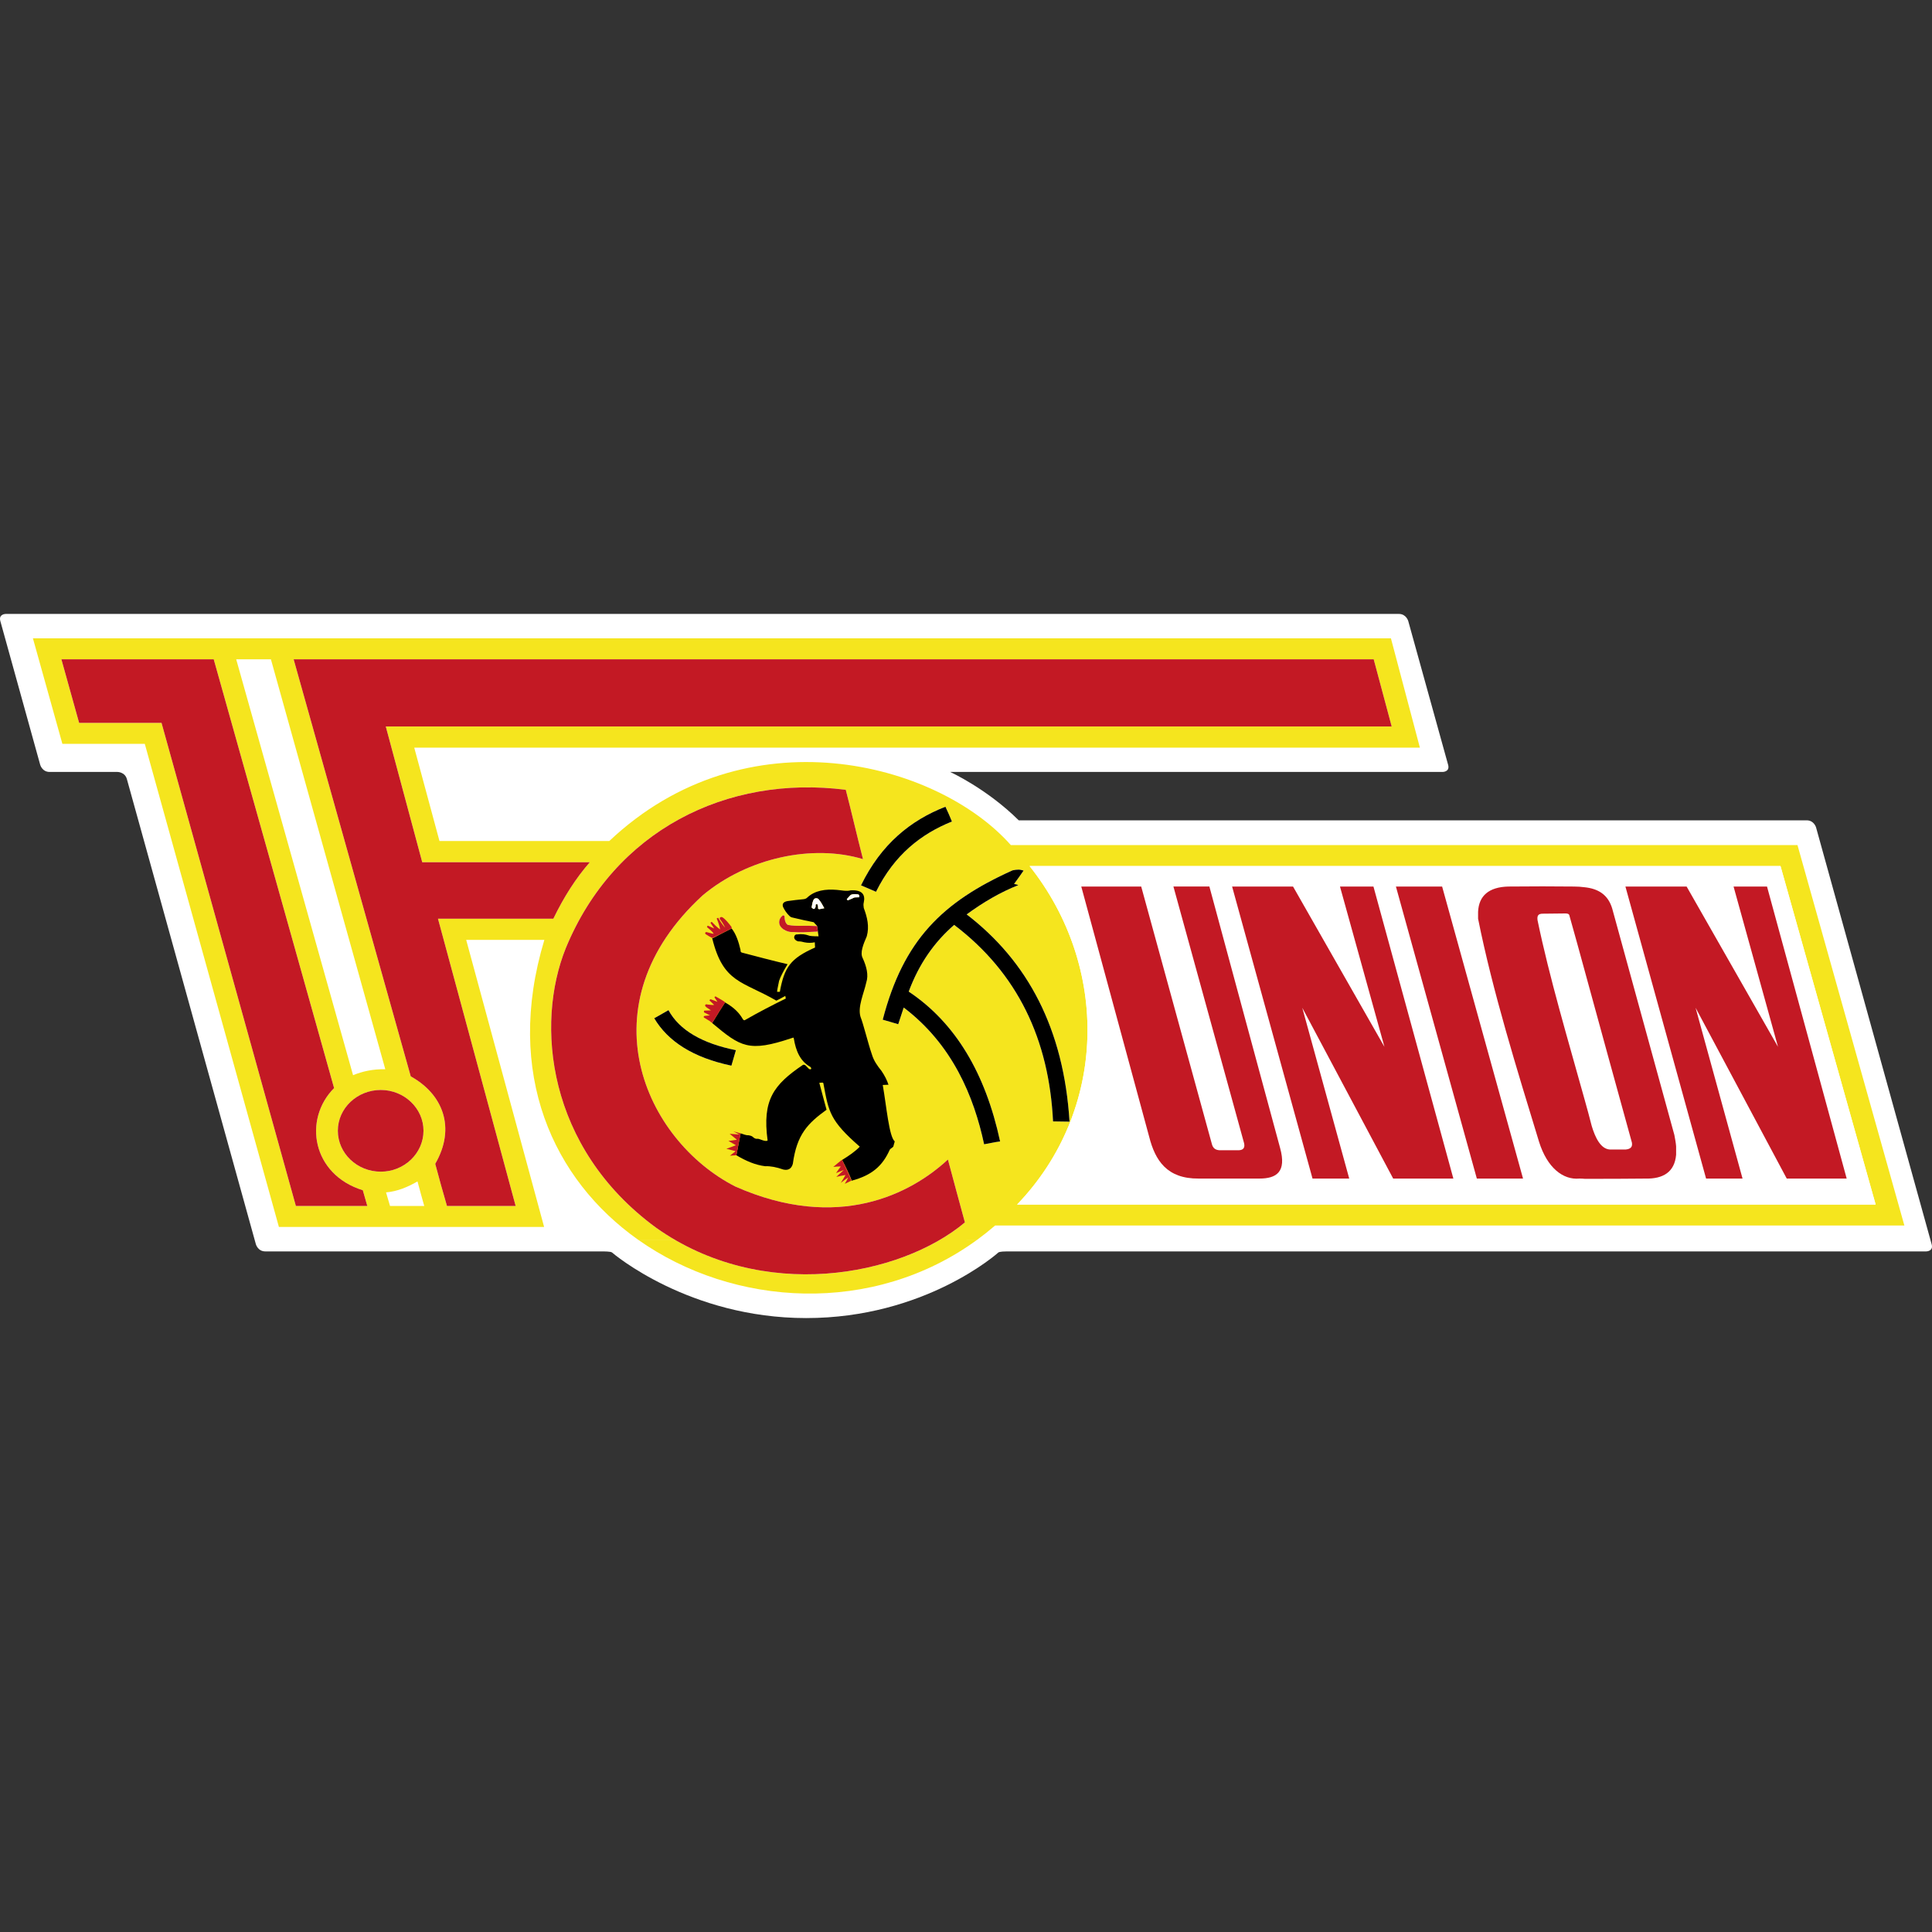 <?xml version="1.0" encoding="utf-8"?>
<!-- Generator: Adobe Illustrator 16.0.3, SVG Export Plug-In . SVG Version: 6.00 Build 0)  -->
<!DOCTYPE svg PUBLIC "-//W3C//DTD SVG 1.1//EN" "http://www.w3.org/Graphics/SVG/1.1/DTD/svg11.dtd">
<svg version="1.1" id="Ebene_1" xmlns="http://www.w3.org/2000/svg" xmlns:xlink="http://www.w3.org/1999/xlink" x="0px" y="0px"
	 width="400px" height="400px" viewBox="0 0 400 400" enable-background="new 0 0 400 400" xml:space="preserve">
<rect x="0" y="0" width="400" height="400" fill="#333333" stroke="none"/>
<g>
	<path fill="#FFFFFF" d="M376,171.32c0,0-0.41-1.479-1.943-1.479h-71.051c0,0,0,0-92.087,0l0,0
		c-6.651-6.586-14.183-10.011-14.199-10.018l0,0c0-0.001,0-0.001,0-0.001s0,0,1.534,0h100.44c0,0,1.534,0,1.123-1.478l-8.252-29.758
		c0,0-0.41-1.479-1.943-1.479H1.193c0,0-1.534,0-1.124,1.479l8.253,29.758c0,0,0.41,1.478,1.943,1.478h14.06
		c0,0,1.534,0,1.943,1.478l26.709,96.311c0,0,0.41,1.478,1.943,1.478c0,0-1.534,0,69.995,0c0,0,1.533,0,1.783,0.216
		s15.919,13.586,40.209,13.586c24.542,0,39.563-13.37,39.802-13.586c0,0,0.24-0.216,1.773-0.216c190.322,0,190.322,0,190.322,0
		s1.533,0,1.124-1.478L376,171.32L376,171.32z"/>
	<path fill="#F5E51E" d="M139.651,256.646c18.806,10.979,41.282,8.081,55.036-0.003l7.672,0.003
		c-21.55,15.779-50.515,13.999-70.28,0.001L139.651,256.646L139.651,256.646L139.651,256.646z"/>
	<path fill="#F5E51E" d="M132.078,256.646c-17.47-12.368-27.752-34.282-19.374-62.051H96.521l16.132,59.429H57.744L29.979,154.006
		H12.917l-6.101-21.848h281.161l5.997,22.637H85.767l5.222,19.332h32.731h2.427c28.334-26.779,67.835-16.423,83.138,0.839H372.15
		l22.13,78.762H206.029c-1.197,1.032-2.421,2.006-3.67,2.921l-7.673-0.003c1.866-1.101,3.572-2.292,5.086-3.56
		c-1.189-4.29-2.326-8.632-3.516-13.021c-7.6,7.054-22.698,15.043-44.051,5.575c-18.716-9.568-31.436-37.581-6.722-60.268
		c9.307-7.792,22.75-10.653,33.193-7.496c-1.241-4.784-2.327-9.567-3.567-14.352c-24.662-3.157-47.929,8.433-57.959,32.747
		c-6.36,15.731-3.93,41.329,18.664,57.898c1.259,0.893,2.539,1.717,3.836,2.474L132.078,256.646L132.078,256.646L132.078,256.646z
		 M152.899,236.932l-0.435,2.246C152.618,238.421,152.758,237.676,152.899,236.932L152.899,236.932L152.899,236.932z
		 M135.453,210.821c2.844,4.783,8.015,8.138,15.977,9.814c0.31-1.086,0.62-2.121,0.93-3.206c-6.876-1.381-11.685-4.093-13.96-8.285
		C137.418,209.686,136.436,210.277,135.453,210.821L135.453,210.821L135.453,210.821z M181.366,184.633
		c3.826-7.694,9.358-11.985,15.718-14.55c-0.414-1.035-0.879-2.071-1.344-3.058c-7.187,2.812-13.288,7.693-17.476,16.275
		L181.366,184.633L181.366,184.633L181.366,184.633z M209.647,180.194c-14.58,6.56-22.594,14.451-26.885,30.922
		c1.085,0.296,2.171,0.642,3.206,0.938c0.362-1.135,0.775-2.318,1.137-3.453c10.082,7.644,14.528,18.396,16.647,28.308
		c1.19-0.196,2.121-0.442,3.31-0.591c-3.051-14.153-9.254-24.561-18.923-31.021c2.171-5.819,5.326-10.258,9.41-13.81
		c13.185,10.011,19.646,23.771,20.474,40.688c1.137,0,2.275,0.05,3.412,0.05c-1.189-19.187-8.634-33.192-21.3-42.907
		c3.515-2.564,6.978-4.587,10.702-6.066c-0.311-0.147-0.568-0.147-0.88-0.246c0.673-0.937,1.345-1.824,1.966-2.762
		c-0.362-0.099-0.725-0.197-1.035-0.197C210.526,180.046,210.113,180.095,209.647,180.194L209.647,180.194L209.647,180.194z
		 M80.751,249.683h7.083c-0.465-1.627-0.931-3.353-1.396-5.079c-2.068,1.182-4.188,2.071-6.515,2.268L80.751,249.683L80.751,249.683
		z M213.163,179.306c16.597,20.861,16.184,50.552-2.585,70.082h177.756l-19.699-70.082H213.163L213.163,179.306L213.163,179.306z
		 M44.249,136.498H12.71l3.671,13.169h17.063l27.816,100.017h14.787c-0.31-1.036-0.62-2.171-0.93-3.255
		c-10.496-3.255-12.409-14.647-5.946-21.157L44.249,136.498L44.249,136.498z M78.839,225.666c-4.912,0-8.893,3.798-8.893,8.434
		c0,4.685,3.981,8.481,8.893,8.481c4.86,0,8.841-3.797,8.841-8.481C87.68,229.463,83.699,225.666,78.839,225.666L78.839,225.666
		L78.839,225.666z M60.794,136.498l24.249,86.357c6.618,3.649,9.41,10.602,5.067,18.099c0.776,2.96,1.603,5.87,2.43,8.729h14.218
		l-16.08-59.478h23.887c2.171-4.487,4.653-8.384,7.548-11.688H87.421l-7.549-28.11h208.26l-3.723-13.909H60.794L60.794,136.498z
		 M169.164,191.735c-1.241-0.05-2.326-0.099-3.205-0.05c-0.932,0-1.862,0-2.844-0.197c-0.413-0.246-0.672-0.838-0.672-1.726
		c0-0.148-0.207-0.346-0.414-0.197c-0.827,0.641-0.827,1.577-0.517,2.12c0.362,0.592,0.982,0.986,1.706,1.184
		c0.208,0.049,0.414,0.099,0.621,0.099c0.362,0,0.775,0,1.551,0.049c0.672,0,1.345,0,1.965-0.049c0.76-0.049,1.421-0.05,1.981-0.096
		l-0.105-0.739C169.205,192,169.182,191.868,169.164,191.735L169.164,191.735L169.164,191.735z M79.77,221.375l-23.681-84.877
		h-7.186l24.196,86.109C75.013,221.818,77.184,221.326,79.77,221.375L79.77,221.375L79.77,221.375z"/>
	<path d="M175.524,186.409c0.414-0.148,0.826-0.346,1.24-0.543c0.052-0.049,0.311-0.099,1.138-0.099v-0.247
		c0-0.246-0.103-0.295-0.259-0.345c-0.155,0-0.362-0.05-0.568-0.05c-0.465,0-0.879,0.05-1.034,0.247
		c-0.258,0.296-0.516,0.542-0.724,0.788C175.369,186.26,175.472,186.359,175.524,186.409L175.524,186.409L175.524,186.409z
		 M170.664,188.036c-0.362-0.69-0.724-1.332-1.19-1.875c-0.206-0.246-0.775-0.246-0.93,0c-0.259,0.297-0.363,0.888-0.465,1.48
		c-0.053,0.099-0.053,0.197,0,0.296c0.102,0.05,0.154,0.148,0.258,0.197c0.104,0.099,0.207,0.049,0.311,0
		c0.207-0.197,0.259-0.493,0.207-0.838l0.31-0.147c0.104,0.098,0.155,0.345,0.207,0.591v0.247c-0.052,0.147,0.103,0.246,0.31,0.246
		C169.992,188.183,170.302,188.085,170.664,188.036L170.664,188.036L170.664,188.036z M169.474,193.855l-0.138-0.983
		c0-0.231-0.056-0.482-0.106-0.74l-0.066-0.446c-0.206-0.246-0.517-0.493-0.672-0.739c-1.551-0.296-2.947-0.642-4.447-0.986
		c-0.258-0.05-0.413-0.148-0.568-0.296c-0.621-0.592-1.034-1.233-1.344-1.874c-0.258-0.691,0.103-1.086,0.93-1.233
		c1.086-0.147,2.223-0.296,3.361-0.396c0.311-0.049,0.517-0.147,0.673-0.295c1.602-1.528,3.825-1.824,6.152-1.627
		c0.724,0.049,2.068,0.345,2.843,0.099c2.43-0.148,3.103,0.888,2.741,2.515c-0.104,0.345-0.052,0.74,0,1.135
		c0.724,1.923,1.188,3.847,0.62,5.868c-0.724,1.677-1.448,3.403-0.828,4.538c0.776,1.726,1.241,3.451,0.724,5.029
		c-0.517,2.318-1.81,5.031-1.189,7.103c0.569,1.381,1.603,5.622,2.326,7.693c0.414,1.431,1.19,2.467,2.017,3.502
		c0.672,0.985,1.138,1.923,1.448,2.861c-0.414,0-0.775,0.049-1.189,0.049c0.775,4.389,1.292,10.651,2.481,11.688
		c-0.103,0.295-0.155,0.643-0.259,0.938c0,0.296-0.568,0.443-0.775,0.788c-1.499,3.354-3.67,5.276-7.91,6.411v-0.146
		c-0.461-1.174-1.228-2.783-1.946-4.156c1.44-0.884,2.776-1.815,3.651-2.749c-6.205-5.424-6.411-7.152-7.498-12.921
		c0-0.246-0.103-0.346-0.258-0.346c-0.207,0-0.414,0.05-0.62,0.05c0.517,1.875,0.982,3.748,1.499,5.572
		c-3.878,2.812-6.153,5.079-6.98,11.195c-0.31,1.135-1.086,1.381-1.965,1.185c-1.396-0.494-2.688-0.74-3.774-0.69
		c-2.016-0.248-3.981-1.086-5.945-2.27c0.309-1.529,0.569-3.007,0.878-4.537c0.569,0.196,1.189,0.444,1.603,0.396
		c0.569,0.098,0.775,0.196,1.034,0.443c0.207,0.146,0.362,0.346,0.982,0.296c0.31,0,1.551,0.69,1.965,0.345
		c-1.138-8.384,1.24-11.539,7.29-15.634c0.207-0.1,0.309-0.051,0.569,0.099c0.258,0.246,0.465,0.493,0.723,0.74
		c0.517,0.198,0.57-0.148,0.259-0.444c-2.12-1.183-2.999-3.353-3.413-5.869c-0.052-0.098,0.052-0.296-0.414-0.098
		c-8.945,3.008-10.6,1.824-16.493-3.107l1.51-2.459c0.381-0.602,0.768-1.202,1.164-1.811c1.991,1.127,3.017,2.304,3.685,3.479
		c0.207,0.296,0.362,0.247,0.568,0.099c2.741-1.577,5.532-3.008,8.325-4.388c-0.052-0.198-0.104-0.396-0.104-0.544
		c-0.621,0.346-1.241,0.69-1.862,0.986c-7.023-4.089-11.004-3.601-13.28-12.939c0.055,0.015,0.127,0.004,0.199-0.031
		c1.238-0.661,2.388-1.235,3.664-1.889l0.163-0.083c0.879,1.084,1.448,2.713,1.861,4.537c-0.104,0.148,0.104,0.395,0.207,0.443
		c3.205,0.839,6.359,1.677,9.513,2.416c-0.879,1.432-1.5,2.663-1.758,3.453c-0.206,1.036-0.413,1.923-0.413,2.268h0.569
		c0.93-5.078,2.171-6.903,7.29-9.172c0-0.346-0.052-0.74-0.052-1.085c-0.724,0.148-1.448,0.148-2.172,0
		c-0.361-0.099-0.723-0.197-1.292-0.197c-1.241-0.395-0.827-1.529-0.208-1.431c1.034-0.148,1.759,0,2.327,0.197
		C167.613,193.806,168.44,193.855,169.474,193.855L169.474,193.855L169.474,193.855z"/>
	<path d="M135.453,210.821c0.983-0.544,1.965-1.135,2.947-1.677c2.275,4.192,7.083,6.904,13.96,8.285
		c-0.31,1.085-0.62,2.12-0.93,3.206C143.468,218.958,138.297,215.604,135.453,210.821L135.453,210.821L135.453,210.821z"/>
	<path d="M181.366,184.633l-3.102-1.332c4.188-8.582,10.289-13.464,17.476-16.275c0.465,0.986,0.931,2.022,1.344,3.058
		C190.725,172.648,185.192,176.939,181.366,184.633L181.366,184.633L181.366,184.633z"/>
	<path d="M209.647,180.194c0.466-0.099,0.879-0.147,1.24-0.147c0.311,0,0.673,0.099,1.035,0.197
		c-0.621,0.938-1.293,1.825-1.966,2.762c0.312,0.099,0.569,0.099,0.88,0.246c-3.724,1.479-7.187,3.502-10.702,6.066
		c12.667,9.715,20.111,23.721,21.3,42.907c-1.137,0-2.275-0.05-3.412-0.05c-0.828-16.916-7.289-30.677-20.474-40.688
		c-4.084,3.552-7.238,7.99-9.41,13.81c9.668,6.46,15.872,16.867,18.923,31.021c-1.188,0.148-2.119,0.395-3.31,0.591
		c-2.119-9.911-6.565-20.664-16.647-28.308c-0.362,1.135-0.775,2.318-1.137,3.453c-1.034-0.297-2.12-0.643-3.206-0.938
		C187.053,194.645,195.067,186.753,209.647,180.194L209.647,180.194L209.647,180.194z"/>
	<path fill="#FFFFFF" d="M223.866,183.547l14.063,51.834c1.241,4.882,3.67,8.68,10.236,8.63h12.564c3.517,0,5.688-1.332,4.292-6.362
		c-4.86-18-9.773-36.051-14.634-54.102h-7.445l14.529,52.771c0.414,1.233,0,1.775-0.931,1.825h-4.084
		c-0.828-0.05-1.345-0.444-1.553-1.282c-4.858-17.756-9.771-35.509-14.631-53.313H223.866L223.866,183.547z M267.709,183.547
		h-12.615l16.648,60.464h7.601l-9.721-35.361l18.82,35.361h12.46l-16.545-60.464h-6.929l9.204,33.191L267.709,183.547
		L267.709,183.547z M349.194,183.547h-12.668l16.701,60.464h7.548l-9.72-35.361l18.872,35.361h12.408l-16.493-60.464h-6.928
		l9.203,33.191L349.194,183.547L349.194,183.547z M289.01,183.547l16.753,60.464h9.564l-16.752-60.464H289.01L289.01,183.547z
		 M306.022,190.206c2.998,14.992,8.066,31.269,12.614,46.162c1.707,5.475,5.017,7.94,8.325,7.644c0.362,0,0.775,0,1.138,0.05
		c4.239,0,8.377,0,12.512-0.05c3.774,0.099,6.102-1.381,6.412-4.933v-1.726c-0.052-0.74-0.207-1.527-0.362-2.367l-12.875-46.9
		c-0.879-2.91-2.947-4.094-5.687-4.39c-0.724-0.099-1.499-0.148-2.275-0.148c-4.136-0.049-8.583-0.049-13.545,0
		c-3.981,0.1-6.103,1.874-6.257,5.228v0.987V190.206L306.022,190.206L306.022,190.206z M213.163,179.306h155.472l19.699,70.082
		H210.578C229.346,229.858,229.759,200.167,213.163,179.306L213.163,179.306L213.163,179.306z M328.099,201.006
		c3.257,11.886,6.462,23.624,9.771,35.559c0.155,0.888-0.259,1.331-1.293,1.431h-3.256c-1.914-0.1-3.051-2.466-3.775-4.884
		c-0.465-1.775-0.931-3.6-1.447-5.375c-3.464-12.478-7.29-25.252-9.772-37.235c-0.104-0.888,0.104-1.331,1.086-1.331
		c1.553,0,3.153-0.05,4.652-0.05c0.415,0,0.828,0.05,0.88,0.493C326.031,193.46,327.065,197.208,328.099,201.006L328.099,201.006
		L328.099,201.006z"/>
	<path fill="#C31924" d="M44.249,136.498l24.921,88.773c-6.463,6.51-4.55,17.902,5.946,21.157c0.311,1.084,0.62,2.219,0.93,3.255
		H61.259L33.443,149.667H16.381l-3.671-13.169H44.249L44.249,136.498z"/>
	<path fill="#C31924" d="M78.839,225.666c4.86,0,8.841,3.798,8.841,8.434c0,4.685-3.981,8.481-8.841,8.481
		c-4.912,0-8.893-3.797-8.893-8.481C69.946,229.463,73.927,225.666,78.839,225.666L78.839,225.666L78.839,225.666z"/>
	<path fill="#C31924" d="M60.794,136.498H284.41l3.723,13.909H79.872l7.549,28.11h34.693c-2.896,3.305-5.377,7.201-7.548,11.688
		H90.679l16.08,59.478H92.54c-0.828-2.859-1.654-5.77-2.43-8.729c4.343-7.497,1.551-14.449-5.067-18.099L60.794,136.498
		L60.794,136.498z"/>
	<path fill="#C31924" d="M178.677,177.876c-10.444-3.157-23.886-0.296-33.193,7.496c-24.714,22.687-11.995,50.699,6.722,60.268
		c21.353,9.468,36.451,1.479,44.051-5.575c1.19,4.39,2.327,8.731,3.516,13.021c-13.442,11.245-41.982,16.669-63.957,1.084
		c-22.594-16.569-25.024-42.167-18.664-57.898c10.03-24.314,33.297-35.904,57.959-32.747
		C176.351,168.309,177.437,173.092,178.677,177.876L178.677,177.876L178.677,177.876z"/>
	<path fill="#C31924" d="M169.371,192.869l-0.141-0.736C169.28,192.389,169.336,192.64,169.371,192.869L169.371,192.869
		L169.371,192.869z"/>
	<path fill="#C31924" d="M169.164,191.735c0.018,0.133,0.041,0.266,0.066,0.397l0.105,0.739c-0.561,0.046-1.221,0.047-1.981,0.096
		c-0.62,0.049-1.293,0.049-1.965,0.049c-0.775-0.049-1.189-0.049-1.551-0.049c-0.207,0-0.414-0.05-0.621-0.099
		c-0.723-0.197-1.343-0.592-1.706-1.184c-0.31-0.543-0.31-1.479,0.517-2.121c0.207-0.147,0.414,0.05,0.414,0.198
		c0,0.888,0.259,1.479,0.672,1.726c0.982,0.197,1.913,0.197,2.844,0.197C166.838,191.636,167.923,191.685,169.164,191.735
		L169.164,191.735L169.164,191.735z"/>
	<path fill="#C31924" d="M147.456,194.231c1.285-0.646,2.574-1.262,3.866-1.922c-1.278,0.655-2.426,1.229-3.667,1.891
		C147.583,194.235,147.511,194.246,147.456,194.231L147.456,194.231L147.456,194.231z"/>
	<path fill="#C31924" d="M151.43,191.882c0.051,0.147,0.051,0.246,0.051,0.346c-1.344,0.689-2.688,1.331-4.032,1.972
		c-0.466-0.246-0.983-0.542-1.345-0.788c-0.259-0.247,0-0.543,0.311-0.396c0.361,0.1,0.724,0.198,1.137,0.296h0.207
		c-0.258-0.443-0.879-0.937-1.396-1.38l0.155-0.296c0.413,0.197,0.879,0.394,1.345,0.592l-0.776-1.184
		c0.052-0.05,0.155-0.099,0.259-0.198c0.569,0.593,1.137,1.184,1.757,1.579c-0.154-0.789-0.414-1.529-0.724-2.27l0.31-0.147
		c0.414,0.74,0.879,1.431,1.448,2.071c-0.258-0.542-0.62-1.184-1.085-1.775c-0.207-0.444,0.362-0.493,0.517-0.395
		C150.292,190.403,150.81,191.093,151.43,191.882L151.43,191.882L151.43,191.882z"/>
	<path fill="#C31924" d="M150.085,207.515c-0.358,0.631-0.745,1.231-1.126,1.833L150.085,207.515L150.085,207.515L150.085,207.515z"
		/>
	<path fill="#C31924" d="M148.96,209.347c-0.51,0.807-1.011,1.617-1.511,2.46L148.96,209.347L148.96,209.347L148.96,209.347z
		 M150.124,207.538c-0.405,0.622-0.786,1.215-1.164,1.81L150.124,207.538L150.124,207.538L150.124,207.538z M150.137,207.515
		l-1.177,1.832l-1.511,2.46c-0.208-0.148-0.363-0.296-0.569-0.444c-0.104-0.099-0.775-0.443-1.137-0.69
		c-0.104-0.147-0.052-0.296,0.155-0.345c0.362-0.051,0.724-0.051,1.086-0.098c-0.414-0.198-0.827-0.445-1.241-0.643
		c0-0.099,0-0.246,0.052-0.346c0.465,0,0.931-0.048,1.396-0.048c-0.362-0.297-0.879-0.544-1.137-0.839
		c-0.208-0.346,0.155-0.494,0.31-0.396c0.517,0.05,1.034,0.148,1.5,0.1l-0.983-0.938c0.051-0.098,0.156-0.196,0.207-0.246
		c0.466,0.148,0.982,0.346,1.448,0.542c-0.207-0.296-0.414-0.641-0.62-0.937c0.051-0.098,0.103-0.098,0.206-0.196
		C149.103,206.825,149.775,207.22,150.137,207.515L150.137,207.515L150.137,207.515z"/>
	<path fill="#C31924" d="M176.3,244.308c-0.403-0.771-0.783-1.582-1.165-2.409l-0.659-1.47
		C175.169,241.729,175.867,243.208,176.3,244.308L176.3,244.308L176.3,244.308z"/>
	<path fill="#C31924" d="M175.135,241.899c-0.264-0.573-0.528-1.154-0.801-1.735l0.142,0.266L175.135,241.899L175.135,241.899
		L175.135,241.899z"/>
	<path fill="#C31924" d="M174.334,240.115c0.667,1.471,1.284,2.892,1.951,4.312c-0.503,0.275-0.969,0.474-1.382,0.67
		c0.258-0.442,0.517-0.887,0.724-1.331c-0.517,0.345-1.034,0.74-1.551,1.135c0.361-0.544,0.672-1.086,0.982-1.629
		c-0.621,0.1-1.292,0.248-1.913,0.395c0.517-0.492,1.033-0.937,1.551-1.43c-0.569,0.198-1.085,0.443-1.603,0.643
		c0.311-0.494,0.672-0.938,0.982-1.382c-0.518,0-1.086,0.048-1.551,0.098C173.094,241.102,173.714,240.609,174.334,240.115
		L174.334,240.115L174.334,240.115z"/>
	<polygon fill="#C31924" points="152.464,239.178 151.12,239.278 152.31,238.34 150.396,237.847 152.36,237.107 150.81,236.218 
		152.567,235.972 151.068,234.741 153.085,234.887 151.844,234.247 153.343,234.641 152.464,239.178 	"/>
	<path fill="#C31924" d="M223.866,183.547h12.408c4.86,17.805,9.772,35.558,14.631,53.313c0.208,0.838,0.725,1.232,1.553,1.282
		h4.084c0.931-0.05,1.345-0.592,0.931-1.825l-14.529-52.771h7.445c4.86,18.051,9.773,36.102,14.634,54.102
		c1.396,5.03-0.775,6.362-4.292,6.362h-12.564c-6.566,0.05-8.995-3.748-10.236-8.63L223.866,183.547L223.866,183.547z"/>
	<polygon fill="#C31924" points="267.709,183.547 286.633,216.739 277.429,183.547 284.358,183.547 300.903,244.011 
		288.443,244.011 269.623,208.65 279.343,244.011 271.743,244.011 255.094,183.547 267.709,183.547 	"/>
	<polygon fill="#C31924" points="349.194,183.547 368.118,216.739 358.915,183.547 365.842,183.547 382.335,244.011 
		369.927,244.011 351.055,208.65 360.775,244.011 353.227,244.011 336.526,183.547 349.194,183.547 	"/>
	<polygon fill="#C31924" points="289.01,183.547 298.576,183.547 315.328,244.011 305.763,244.011 289.01,183.547 	"/>
	<path fill="#C31924" d="M328.099,201.006c-1.034-3.798-2.068-7.546-3.154-11.393c-0.052-0.443-0.465-0.493-0.88-0.493
		c-1.499,0-3.1,0.05-4.652,0.05c-0.982,0-1.189,0.443-1.086,1.331c2.482,11.983,6.309,24.758,9.772,37.235
		c0.517,1.775,0.982,3.6,1.447,5.375c0.725,2.418,1.861,4.784,3.775,4.884h3.256c1.034-0.1,1.448-0.543,1.293-1.431
		C334.561,224.63,331.356,212.892,328.099,201.006L328.099,201.006L328.099,201.006z M306.022,190.206v-0.443v-0.987
		c0.154-3.354,2.275-5.128,6.257-5.228c4.962-0.049,9.409-0.049,13.545,0c0.776,0,1.552,0.05,2.275,0.148
		c2.739,0.296,4.808,1.479,5.687,4.39l12.875,46.9c0.155,0.84,0.311,1.627,0.362,2.367v1.726c-0.311,3.552-2.638,5.031-6.412,4.933
		c-4.135,0.05-8.272,0.05-12.512,0.05c-0.362-0.05-0.775-0.05-1.138-0.05c-3.309,0.297-6.618-2.169-8.325-7.644
		C314.088,221.474,309.02,205.198,306.022,190.206L306.022,190.206L306.022,190.206z"/>
	<path fill="#FFFFFF" d="M175.524,186.409c-0.052-0.05-0.156-0.148-0.208-0.248c0.208-0.246,0.465-0.492,0.724-0.788
		c0.155-0.197,0.569-0.247,1.034-0.247c0.207,0,0.414,0.05,0.568,0.05c0.156,0.05,0.259,0.099,0.259,0.345v0.247
		c-0.827,0-1.086,0.05-1.138,0.099C176.351,186.063,175.938,186.26,175.524,186.409L175.524,186.409L175.524,186.409z"/>
	<path fill="#FFFFFF" d="M170.664,188.036c-0.362,0.05-0.672,0.147-0.983,0.197c-0.207,0-0.362-0.099-0.31-0.246v-0.247
		c-0.052-0.246-0.103-0.493-0.207-0.591l-0.31,0.147c0.052,0.345,0,0.641-0.207,0.838c-0.104,0.049-0.207,0.099-0.311,0
		c-0.104-0.049-0.156-0.147-0.258-0.197c-0.053-0.099-0.053-0.197,0-0.296c0.102-0.593,0.206-1.184,0.465-1.48
		c0.155-0.246,0.724-0.246,0.93,0C169.94,186.704,170.302,187.345,170.664,188.036L170.664,188.036L170.664,188.036z"/>
</g>
</svg>
